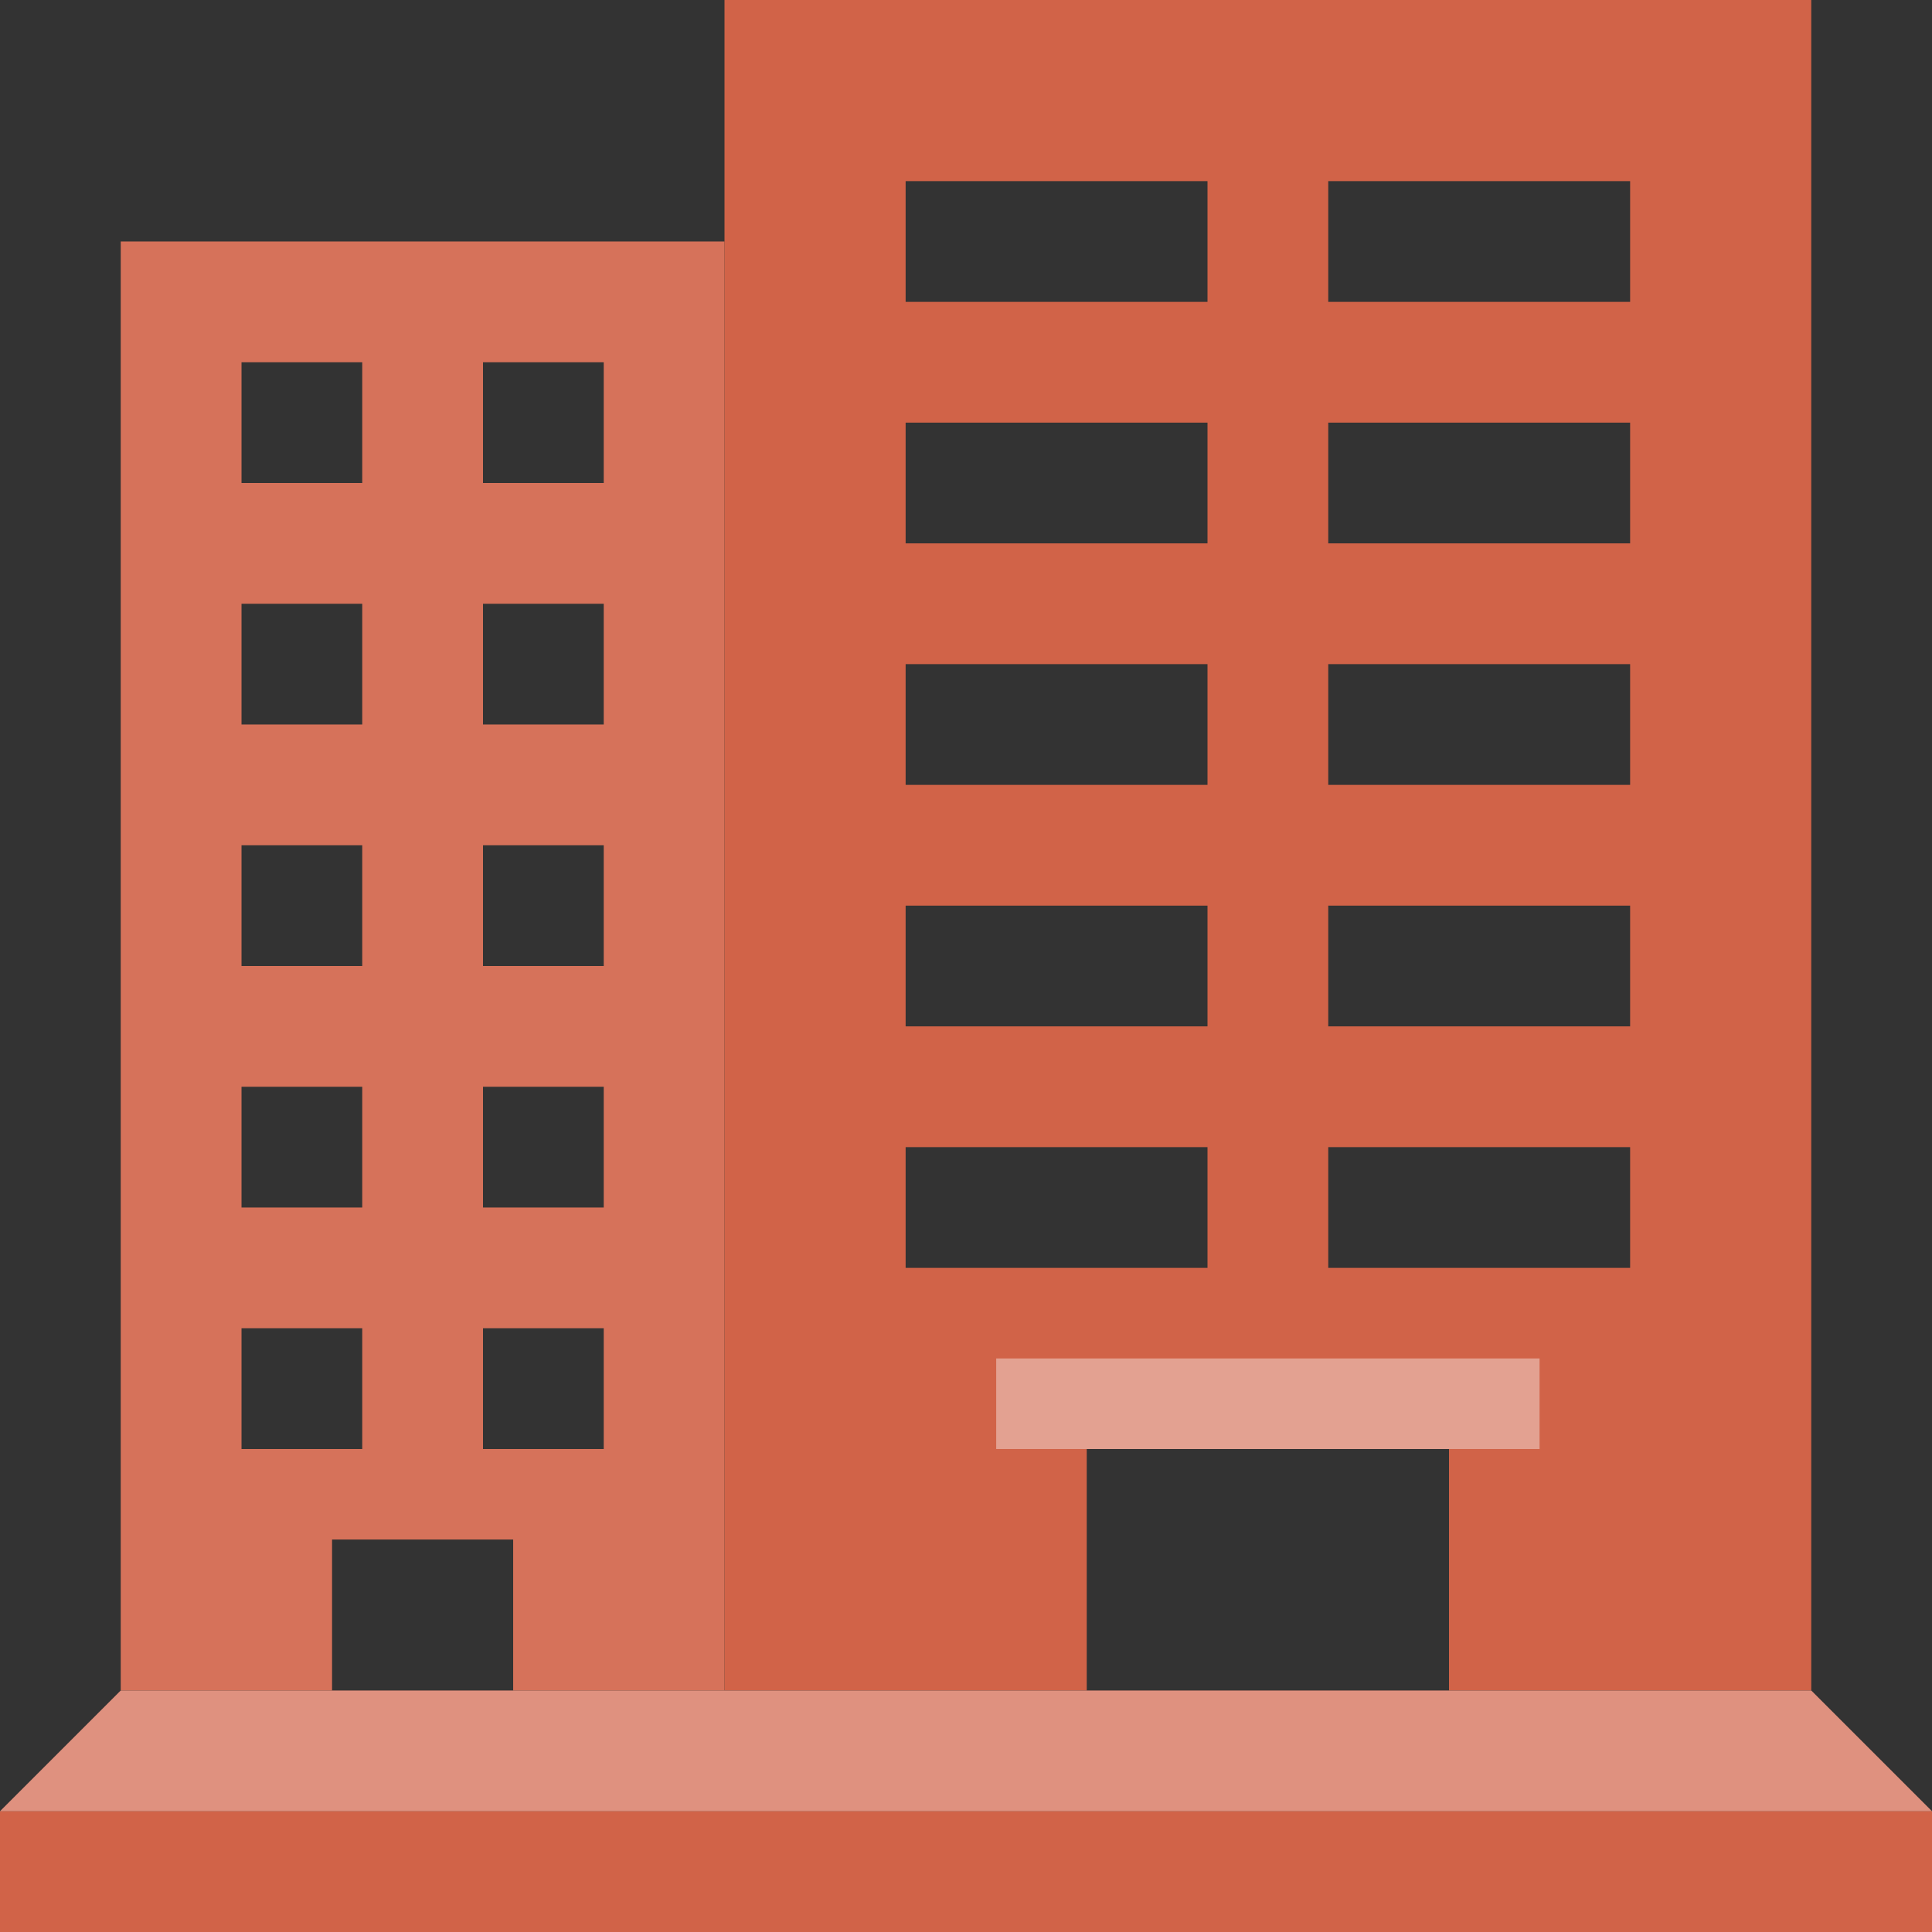<?xml version="1.0" encoding="UTF-8" standalone="no"?>
<svg
   xmlns:dc="http://purl.org/dc/elements/1.1/"
   xmlns:cc="http://creativecommons.org/ns#"
   xmlns:rdf="http://www.w3.org/1999/02/22-rdf-syntax-ns#"
   xmlns:svg="http://www.w3.org/2000/svg"
   xmlns="http://www.w3.org/2000/svg"
   id="svg22"
   version="1.1"
   fill="none"
   viewBox="0 0 60 60"
   height="60"
   width="60">
  <rect x="0" y="0" width="60" height="60" fill="#333333" stroke="none"/>
  <defs
     id="defs26" />
  <rect
     id="rect2"
     fill-opacity="0"
     fill="black"
     height="60"
     width="60" />
  <path
     id="path4"
     fill="#D16348"
     d="M3.75 7.5V52.5H10.312V47.812H15.937V52.5H22.5V7.5H3.75ZM7.5 11.25H11.25V15H7.5V11.25ZM15 11.25H18.75V15H15V11.25ZM7.5 18.75H11.25V22.5H7.5V18.75ZM15 18.75H18.75V22.5H15V18.75ZM7.5 26.25H11.25V30H7.5V26.25ZM15 26.25H18.75V30H15V26.25ZM7.5 33.75H11.25V37.5H7.5V33.75ZM15 33.75H18.75V37.5H15V33.75ZM7.5 41.25H11.25V45H7.5V41.25ZM15 41.25H18.75V45H15V41.25Z" />
  <path
     id="path6"
     fill-opacity="0.1"
     fill="white"
     d="M3.75 7.5V52.5H10.312V47.812H15.937V52.5H22.5V7.5H3.75ZM7.5 11.25H11.25V15H7.5V11.25ZM15 11.25H18.75V15H15V11.25ZM7.5 18.75H11.25V22.5H7.5V18.75ZM15 18.75H18.75V22.5H15V18.75ZM7.5 26.25H11.25V30H7.5V26.25ZM15 26.25H18.75V30H15V26.25ZM7.5 33.75H11.25V37.5H7.5V33.75ZM15 33.75H18.75V37.5H15V33.75ZM7.5 41.25H11.25V45H7.5V41.25ZM15 41.25H18.75V45H15V41.25Z" />
  <path
     id="path8"
     fill="#D16348"
     d="M22.5 0V52.5H56.25V0H22.5ZM28.125 5.625H37.5V9.375H28.125V5.625ZM41.25 5.625H50.625V9.375H41.25V5.625ZM28.125 13.125H37.5V16.875H28.125V13.125ZM41.25 13.125H50.625V16.875H41.25V13.125ZM28.125 20.625H37.5V24.375H28.125V20.625ZM41.25 20.625H50.625V24.375H41.25V20.625ZM28.125 28.125H37.5V31.875H28.125V28.125ZM41.25 28.125H50.625V31.875H41.25V28.125ZM28.125 35.625H37.5V39.375H28.125V35.625ZM41.25 35.625H50.625V39.375H41.25V35.625ZM33.75 45H45V52.5H33.75V45Z" />
  <rect
     id="rect10"
     transform="translate(0 56.25) scale(0.168)"
     fill-opacity="0"
     fill="black"
     height="22.342"
     width="357.469" />
  <path
     id="path12"
     fill="#D16348"
     d="M60 56.25H0V60H60V56.25Z" />
  <path
     id="path14"
     fill="#D16348"
     d="M60 56.25H0L3.75 52.5H56.25L60 56.25Z" />
  <path
     id="path16"
     fill-opacity="0.3"
     fill="white"
     d="M60 56.25H0L3.75 52.5H56.25L60 56.25Z" />
  <path
     id="path18"
     fill="#D16348"
     d="M47.813 42.188H30.938V45H47.813V42.188Z" />
  <path
     style="fill:#e3a191;fill-opacity:1"
     id="path20"
     fill-opacity="0.4"
     fill="white"
     d="M47.813 42.188H30.938V45H47.813V42.188Z" />
</svg>

